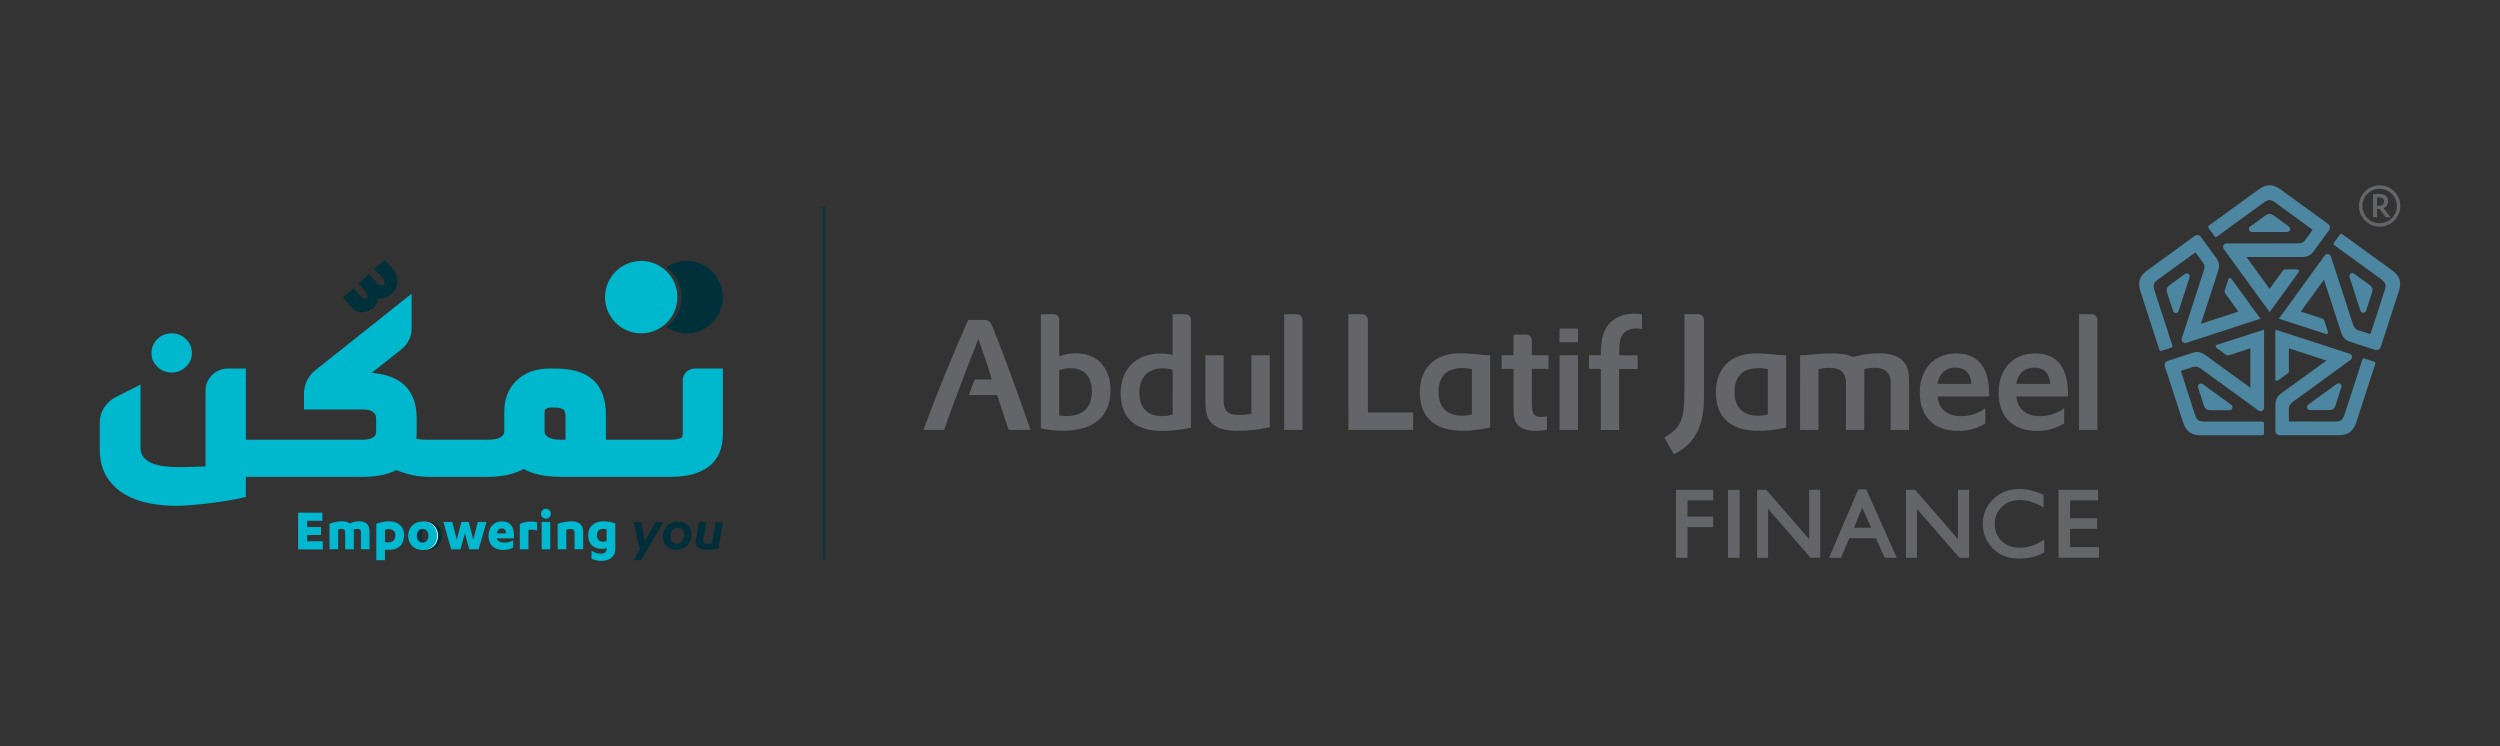 <?xml version="1.0" encoding="utf-8"?>
<!-- Generator: Adobe Illustrator 27.7.0, SVG Export Plug-In . SVG Version: 6.00 Build 0)  -->
<svg version="1.1" id="Layer_1" xmlns="http://www.w3.org/2000/svg" xmlns:xlink="http://www.w3.org/1999/xlink" x="0px" y="0px"
	 viewBox="0 0 520.97 155.48" style="enable-background:new 0 0 520.97 155.48;" xml:space="preserve">
<rect x="0" y="0" width="520.97" height="155.48" fill="#333333" stroke="none"/>
<style type="text/css">
	.st0{clip-path:url(#SVGID_00000122691169325978922880000004668919019448950950_);fill:#00313A;}
	.st1{clip-path:url(#SVGID_00000122691169325978922880000004668919019448950950_);fill:#00B8CE;}
	.st2{fill:#636569;}
	.st3{fill:#143039;}
	.st4{fill:#4C86A0;}
	.st5{clip-path:url(#SVGID_00000007424272434162919620000017366344216235191430_);fill:#00313A;}
	.st6{clip-path:url(#SVGID_00000007424272434162919620000017366344216235191430_);fill:#00B8CE;}
	.st7{fill:#002F3B;}
	.st8{fill:#00B8CF;}
	.st9{fill:#00303A;}
	.st10{fill:#FFFFFF;}
	.st11{clip-path:url(#SVGID_00000162315237018649171130000003104625849457924541_);fill:#FFFFFF;}
	.st12{clip-path:url(#SVGID_00000170979493165028664170000001470426740861201822_);fill:#FFFFFF;}
</style>
<g>
	<g>
		<g>
			<polygon class="st2" points="349.25,116.24 351.66,116.24 351.66,109.84 357.01,109.84 357.01,107.65 351.66,107.65 
				351.66,104.26 357.01,104.26 357.01,102.07 349.25,102.07 			"/>
			<polygon class="st2" points="360.1,116.24 362.51,116.24 362.51,102.07 360.1,102.07 360.1,112.11 			"/>
			<polygon class="st2" points="377,112.35 368.07,102.07 366.16,102.07 366.16,116.24 368.45,116.24 368.45,106.04 377.3,116.24 
				379.31,116.24 379.31,102.07 377,102.07 			"/>
			<path class="st2" d="M387.24,101.99l-6.09,14.25h2.5l1.72-4.07h5.56l1.83,4.07h2.5l-6.35-14.25H387.24z M389.93,109.97h-3.59
				l1.73-4.19L389.93,109.97z"/>
			<polygon class="st2" points="408.02,112.35 399.09,102.07 397.18,102.07 397.18,116.24 399.47,116.24 399.47,106.04 
				408.32,116.24 410.34,116.24 410.34,102.07 408.02,102.07 			"/>
			<path class="st2" d="M420.9,114.14c-1.52,0-2.79-0.47-3.77-1.39c-0.97-0.92-1.46-2.12-1.46-3.55c0-1.42,0.5-2.62,1.49-3.57
				c0.99-0.95,2.26-1.43,3.76-1.43c1.49,0,3.03,0.45,4.6,1.35l0.33,0.19v-2.64l-0.14-0.06c-1.78-0.76-3.43-1.15-4.89-1.15
				c-2.14,0-3.96,0.71-5.42,2.11c-1.46,1.4-2.21,3.15-2.21,5.2c0,1.29,0.32,2.51,0.96,3.62c0.64,1.11,1.52,1.99,2.62,2.63
				c1.1,0.63,2.45,0.95,4.01,0.95c1.91,0,3.63-0.41,5.1-1.21l0.12-0.06v-2.7l-0.34,0.22C424.11,113.64,422.51,114.14,420.9,114.14z"
				/>
			<polygon class="st2" points="431.39,114.02 431.39,110.2 437.01,110.2 437.01,108 431.39,108 431.39,104.26 437.21,104.26 
				437.21,102.07 428.98,102.07 428.98,116.22 437.4,116.22 437.4,114.02 			"/>
		</g>
		<g>
			<path class="st2" d="M312.93,74.02h2.47v-4.3h2.66c0.64,0,1.16,0.54,1.16,1.17v3.13c0,0,3.08,0.01,3.47,0.01
				c0,0.86,0,2.84,0,2.84h-3.47v7.26c0,2.19,0.45,2.76,2.09,2.76c0.35,0,0.58-0.03,1.06-0.19v2.86c-0.81,0.16-1.47,0.23-2.25,0.23
				c-1.93,0-3.24-0.49-3.99-1.45c-0.61-0.76-0.73-1.41-0.73-3.79v-7.68h-2.48V74.02z"/>
			<path class="st2" d="M216.91,65.48h2.64c0.71,0,1.18,0.58,1.18,1.15v7.62c1.28-0.45,2.28-0.64,3.46-0.64
				c4.44,0,7.23,2.98,7.23,7.73c0,5.43-3.51,8.42-9.89,8.42c-1.48,0-2.63-0.13-4.63-0.48V65.48z M220.73,86.6
				c0.61,0.06,0.96,0.1,1.47,0.1c3.5,0,5.33-1.74,5.33-5.15c0-3.08-1.61-4.83-4.43-4.83c-0.81,0-1.42,0.08-2.38,0.45V86.6z"/>
			<path class="st2" d="M244.37,65.48H247c0.69,0,1.18,0.53,1.18,1.17v22.48c-2.35,0.48-4.18,0.67-5.97,0.67
				c-5.68,0-8.68-2.71-8.68-7.85c0-5.06,3.25-8.28,8.33-8.28c0.96,0,1.63,0.07,2.5,0.3V65.48z M244.37,77.06
				c-0.7-0.2-1.32-0.31-2.12-0.31c-3.02,0-4.82,1.88-4.82,5.06c0,3.14,1.66,4.91,4.69,4.91c0.85,0,1.45-0.1,2.25-0.33V77.06z"/>
			<path class="st2" d="M254.99,74.03v9.23c0,2.41,0.8,3.22,3.25,3.22c0.88,0,1.61-0.08,2.54-0.22V74.03c0,0,3.21,0,3.83,0v15.01
				c-2.83,0.55-4.63,0.74-6.68,0.74c-2.48,0-4.19-0.48-5.27-1.45c-1.1-1.03-1.47-2.31-1.47-4.92v-9.38
				C251.17,74.03,254.02,74.03,254.99,74.03"/>
			<path class="st2" d="M267.6,65.48h2.63c0.69,0,1.19,0.54,1.19,1.17v22.94h-3.82V65.48z"/>
			<path class="st2" d="M433.26,65.48h2.63c0.69,0,1.18,0.54,1.18,1.17v22.94h-3.82V65.48z"/>
			<path class="st2" d="M281.01,65.48h2.87c0.7,0,1.17,0.54,1.17,1.17v19.3h9.43v3.64h-13.48v-1.5V65.48z"/>
			<path class="st2" d="M324.98,68.48h3.86c0,0.53,0,2.85,0,2.85h-3.86V68.48z M325,74.03c1.47,0,3.31-0.01,3.82-0.01v15.57H325
				V74.03z"/>
			<path class="st2" d="M353.93,65.46c0.66,0,1.16,0.55,1.16,1.17v15.95c0,3.46-0.41,9.43-6.3,12.06c-0.63-1.1-1.5-2.62-1.98-3.49
				c1.57-0.85,2.56-1.72,3.2-2.89c0.8-1.51,1.02-3.28,1.02-7.9V65.46H353.93z"/>
			<path class="st2" d="M375.12,74.03c2.82,0,7.67-1.08,11.09,0.36c0.64-0.2,2.87-0.76,5.3-0.76c5.63,0,6.31,2.95,6.31,5.81v10.16
				h-3.82V79.7c0-2.74-2.17-3.55-5.5-2.8c0,0.85-0.02,12.69-0.02,12.69h-3.81v-9.87c0-2.16-1.29-3.72-5.72-2.8v12.67h-3.83V74.03z"
				/>
			<path class="st2" d="M206.74,67.88c-0.28-0.66-0.65-1.23-1.81-1.23h-3.17c-3.74,8.56-6.25,14.66-9.33,22.94c1.13,0,3.16,0,4.3,0
				c1.95-5.58,4.69-12.75,7.16-18.95c0.96,2.69,2.32,6.76,2.8,8.44h-3.59l-1.17,3.25h5.86c0.61,1.8,1.74,5.21,2.4,7.26h4.57
				C211.77,81.04,208.7,72.65,206.74,67.88"/>
			<path class="st2" d="M403.75,82.62c0.6,5.69,7.79,4.42,9.97,2.43v3.19c-1.9,1.11-3.51,1.55-5.7,1.55c-5,0-7.96-2.96-7.96-7.96
				c0-4.93,3.01-8.18,7.6-8.18c6.91,0,6.85,6.72,6.86,8.97C412.52,82.62,403.75,82.62,403.75,82.62 M410.82,79.99
				c-0.16-2.17-1.25-3.38-3.33-3.38c-2.21,0-3.45,1.44-3.75,3.38H410.82z"/>
			<path class="st2" d="M420.18,82.62c0.6,5.69,7.79,4.42,9.97,2.43v3.19c-1.9,1.11-3.51,1.55-5.7,1.55c-5,0-7.96-2.96-7.96-7.96
				c0-4.93,3.01-8.18,7.6-8.18c6.92,0,6.86,6.72,6.87,8.97C428.96,82.62,420.18,82.62,420.18,82.62 M427.24,79.99
				c-0.16-2.17-1.25-3.38-3.32-3.38c-2.21,0-3.46,1.44-3.75,3.38H427.24z"/>
			<path class="st2" d="M310.53,74.02v15.07c-3.35,0.7-14.65,2.86-14.65-7.41c0-5.06,3.25-8.06,8.33-8.06
				C306.96,73.63,308.58,74.02,310.53,74.02 M306.72,76.91c-0.87-0.17-6.94-1.42-6.94,4.77c0,6.12,6.18,4.96,6.94,4.67V76.91z"/>
			<path class="st2" d="M372.22,74.03V89.1c-3.35,0.71-14.65,2.87-14.65-7.41c0-5.06,3.25-8.05,8.33-8.05
				C368.64,73.64,370.27,74.03,372.22,74.03 M368.4,76.92c-0.87-0.17-6.94-1.41-6.94,4.77c0,6.12,6.18,4.96,6.94,4.66V76.92z"/>
			<path class="st2" d="M331.13,74.02l2.47,0.01c0-3.62,0.58-5.55,2.12-6.96c1.22-1.1,2.92-1.72,4.84-1.72
				c0.58,0,0.94,0.05,1.61,0.17v3.05c-0.52-0.09-0.81-0.12-1.2-0.12c-1.21,0-2.18,0.43-2.76,1.18c-0.61,0.78-0.8,1.85-0.8,4.41h3.85
				v2.85h-3.85v12.71h-3.82V76.87h-2.47V74.02z"/>
		</g>
		<g>
			<path class="st4" d="M464.96,84.36c0.16,0.12,0.33,0.39,0.22,0.71c-0.1,0.32-0.38,0.41-0.59,0.41h-3.83
				c-0.46,0.01-0.77-0.06-1-0.23c-0.25-0.18-0.41-0.46-0.56-0.95c0,0-1.08-3.33-1.15-3.56c-0.08-0.26,0.02-0.54,0.2-0.68
				c0.22-0.17,0.52-0.19,0.75-0.03C459.21,80.17,464.96,84.36,464.96,84.36"/>
			<path class="st4" d="M461.96,71.87c-0.17,0.06-0.25,0.17-0.25,0.31c0.01,0.14,0.07,0.23,0.14,0.28c0.07,0.05,1.86,1.36,2.06,1.49
				c0.19,0.14,0.39,0.13,0.53,0.09c0.14-0.04,4.5-1.46,4.5-1.46l0,8.22c0,0-8.71-6.34-9.37-6.81c-0.66-0.47-1.45-0.86-2.66-0.47
				c-1.29,0.41-4.62,1.49-5.16,1.67c-0.54,0.18-0.78,0.68-0.61,1.19c0.14,0.42,3.47,10.67,3.76,11.56c0.64,1.98,1.72,2.77,3.78,2.77
				c0.52,0,12.75-0.01,12.75-0.01c0.19,0,0.34-0.14,0.36-0.32V88.2c0-0.2-0.17-0.35-0.36-0.35l-11.86,0.01
				c-1.53-0.01-1.81-0.39-2.15-1.42c-0.22-0.71-2.93-9.05-2.94-9.08c-0.01-0.03,0-0.07,0.04-0.09c0.04-0.02,1.61-0.52,2.44-0.79
				c0.83-0.27,1.32,0.1,1.83,0.46c0.51,0.37,11.44,8.31,11.86,8.61c0.42,0.3,1.16,0.07,1.16-0.62c0-0.72-0.01-16.24-0.01-16.24
				S462.13,71.81,461.96,71.87"/>
			<g>
				<path class="st4" d="M469.26,48.34c-0.2,0-0.49-0.12-0.6-0.44c-0.1-0.32,0.07-0.56,0.23-0.68l3.1-2.25
					c0.37-0.28,0.66-0.4,0.95-0.4c0.31,0,0.6,0.13,1.01,0.44c0,0,2.83,2.06,3.02,2.2c0.22,0.16,0.3,0.45,0.24,0.67
					c-0.08,0.27-0.32,0.46-0.59,0.46C476.37,48.34,469.26,48.34,469.26,48.34"/>
				<path class="st4" d="M479.03,56.68c0.1-0.14,0.1-0.28,0.01-0.4c-0.09-0.11-0.19-0.15-0.28-0.15c-0.09,0-2.31,0-2.54,0
					c-0.23,0-0.39,0.12-0.48,0.24c-0.09,0.12-2.78,3.83-2.78,3.83l-4.83-6.64c0,0,10.77,0,11.58,0c0.81,0,1.67-0.16,2.43-1.18
					c0.8-1.09,2.86-3.93,3.2-4.39c0.33-0.46,0.23-1.01-0.2-1.33c-0.36-0.26-9.08-6.59-9.83-7.14c-1.68-1.23-3.02-1.23-4.69-0.01
					c-0.42,0.31-10.31,7.5-10.31,7.5c-0.15,0.11-0.19,0.32-0.1,0.47l1.28,1.76c0.12,0.16,0.34,0.18,0.49,0.07l9.59-6.98
					c1.24-0.89,1.69-0.75,2.58-0.11c0.6,0.44,7.69,5.6,7.72,5.62c0.02,0.02,0.04,0.06,0.02,0.1c-0.03,0.04-0.99,1.37-1.5,2.07
					c-0.51,0.71-1.13,0.7-1.75,0.7s-14.14,0-14.65,0.01c-0.52,0-0.98,0.62-0.57,1.19c0.42,0.58,9.55,13.13,9.55,13.13
					S478.92,56.83,479.03,56.68"/>
			</g>
			<g>
				<path class="st4" d="M454.02,64.79c-0.06,0.19-0.27,0.43-0.61,0.43c-0.33,0-0.51-0.24-0.57-0.43l-1.19-3.64
					c-0.15-0.43-0.17-0.75-0.09-1.03c0.1-0.29,0.31-0.53,0.73-0.83c0,0,2.83-2.06,3.03-2.2c0.22-0.16,0.52-0.15,0.71-0.02
					c0.23,0.16,0.34,0.44,0.26,0.7C456.23,58.02,454.02,64.79,454.02,64.79"/>
				<path class="st4" d="M464.97,58.07c-0.1-0.14-0.24-0.18-0.37-0.14c-0.13,0.05-0.2,0.14-0.22,0.22
					c-0.03,0.08-0.72,2.19-0.78,2.42c-0.07,0.22,0,0.41,0.08,0.53c0.09,0.12,2.78,3.83,2.78,3.83l-7.81,2.54
					c0,0,3.33-10.24,3.58-11.01c0.25-0.77,0.37-1.64-0.38-2.67c-0.79-1.1-2.85-3.94-3.19-4.4c-0.33-0.46-0.88-0.53-1.32-0.22
					c-0.36,0.26-9.07,6.6-9.83,7.14c-1.68,1.22-2.1,2.49-1.46,4.45c0.16,0.49,3.94,12.12,3.94,12.12c0.06,0.18,0.24,0.27,0.41,0.24
					l2.08-0.67c0.19-0.06,0.27-0.27,0.22-0.45l-3.67-11.28c-0.46-1.46-0.19-1.84,0.69-2.49c0.61-0.43,7.7-5.59,7.73-5.6
					c0.02-0.02,0.07-0.02,0.1,0.01c0.03,0.04,0.99,1.37,1.51,2.07c0.52,0.71,0.32,1.29,0.12,1.88c-0.19,0.6-4.37,13.45-4.52,13.94
					c-0.16,0.49,0.29,1.12,0.95,0.91c0.69-0.22,15.44-5.03,15.44-5.03S465.08,58.22,464.97,58.07"/>
				<path class="st4" d="M486.96,80c0.17-0.12,0.47-0.19,0.75,0.01c0.27,0.19,0.27,0.49,0.21,0.68l-1.18,3.64
					c-0.13,0.44-0.3,0.71-0.53,0.88c-0.25,0.18-0.56,0.25-1.08,0.24c0,0-3.5,0-3.74,0c-0.28,0-0.51-0.18-0.59-0.41
					c-0.09-0.26-0.02-0.56,0.21-0.72C481.2,84.18,486.96,80,486.96,80"/>
				<path class="st4" d="M474.15,79c0,0.18,0.08,0.29,0.22,0.33c0.14,0.04,0.24,0,0.31-0.04c0.07-0.05,1.87-1.35,2.06-1.49
					c0.19-0.14,0.24-0.33,0.24-0.48c0-0.15,0-4.73,0-4.73l7.82,2.54c0,0-8.72,6.32-9.37,6.8c-0.65,0.48-1.26,1.11-1.26,2.38
					c-0.01,1.36-0.01,4.86-0.01,5.43c0.01,0.57,0.4,0.95,0.94,0.95c0.45,0,11.22-0.01,12.15,0c2.08,0.01,3.16-0.78,3.8-2.74
					c0.16-0.49,3.93-12.13,3.93-12.13c0.06-0.18-0.03-0.37-0.19-0.44l-2.07-0.67c-0.19-0.06-0.38,0.05-0.44,0.24l-3.66,11.28
					c-0.48,1.45-0.93,1.6-2.02,1.61c-0.74-0.01-9.52-0.01-9.55-0.01c-0.03,0-0.07-0.02-0.07-0.07c0-0.05,0-1.69,0-2.56
					c0-0.87,0.5-1.23,1.01-1.6c0.51-0.37,11.44-8.31,11.85-8.61c0.41-0.31,0.43-1.08-0.24-1.29c-0.69-0.22-15.45-5.01-15.45-5.01
					S474.15,78.82,474.15,79"/>
			</g>
			<g>
				<path class="st4" d="M489.61,57.74c-0.06-0.19-0.03-0.51,0.24-0.71c0.27-0.2,0.55-0.11,0.72,0.01l3.1,2.25
					c0.37,0.26,0.58,0.51,0.67,0.78c0.09,0.29,0.06,0.61-0.11,1.1c0,0-1.08,3.33-1.16,3.56c-0.08,0.26-0.33,0.43-0.56,0.43
					c-0.28,0.01-0.54-0.16-0.62-0.42C491.8,64.51,489.61,57.74,489.61,57.74"/>
				<path class="st4" d="M484.7,69.61c0.17,0.05,0.3,0.01,0.38-0.11c0.08-0.12,0.08-0.23,0.05-0.31c-0.03-0.08-0.71-2.19-0.79-2.42
					c-0.08-0.22-0.24-0.34-0.38-0.38c-0.14-0.04-4.5-1.46-4.5-1.46l4.83-6.65c0,0,3.32,10.24,3.58,11.01
					c0.26,0.77,0.67,1.54,1.88,1.94c1.29,0.42,4.62,1.51,5.16,1.68c0.54,0.17,1.03-0.09,1.2-0.6c0.14-0.43,3.46-10.67,3.76-11.56
					c0.65-1.97,0.23-3.25-1.44-4.46c-0.42-0.3-10.32-7.49-10.32-7.49c-0.15-0.11-0.36-0.08-0.48,0.05l-1.28,1.76
					c-0.12,0.16-0.07,0.38,0.09,0.49l9.6,6.97c1.23,0.91,1.24,1.38,0.91,2.42c-0.23,0.7-2.95,9.05-2.96,9.07
					c-0.01,0.03-0.04,0.06-0.09,0.05c-0.04-0.01-1.61-0.52-2.44-0.79c-0.83-0.27-1.01-0.85-1.2-1.45
					c-0.19-0.6-4.37-13.44-4.53-13.93c-0.16-0.49-0.9-0.74-1.3-0.18c-0.42,0.58-9.54,13.14-9.54,13.14S484.52,69.56,484.7,69.61"/>
			</g>
		</g>
		<g>
			<g>
				<path class="st2" d="M495.34,45.26h-0.82v-4.77c0.29-0.05,0.81-0.09,1.19-0.09c1.26,0,1.94,0.56,1.94,1.56
					c0,0.7-0.39,1.21-0.95,1.42l1.44,1.88h-0.99l-1.27-1.7h-0.54V45.26z M495.34,42.89h0.4c0.65,0,1.07-0.28,1.07-0.9
					c0-0.55-0.38-0.87-1.1-0.87c-0.1,0-0.28,0.01-0.37,0.02V42.89z"/>
			</g>
			<path class="st2" d="M495.89,47.24c-2.37,0-4.31-1.93-4.31-4.31s1.93-4.31,4.31-4.31s4.31,1.93,4.31,4.31
				S498.26,47.24,495.89,47.24z M495.89,39.34c-1.98,0-3.59,1.61-3.59,3.59s1.61,3.59,3.59,3.59c1.98,0,3.59-1.61,3.59-3.59
				S497.87,39.34,495.89,39.34z"/>
		</g>
	</g>
	<g>
		<g>
			<g>
				<defs>
					<rect id="SVGID_00000029013733464863684050000013746204631860916362_" x="20.78" y="54.24" width="129.89" height="51.17"/>
				</defs>
				<clipPath id="SVGID_00000083064159570981435320000002917392480328165817_">
					<use xlink:href="#SVGID_00000029013733464863684050000013746204631860916362_"  style="overflow:visible;"/>
				</clipPath>
				<path style="clip-path:url(#SVGID_00000083064159570981435320000002917392480328165817_);fill:#00313A;" d="M143.09,54.38
					c-1.6,0-3.08,0.5-4.3,1.35c1.96,1.36,3.24,3.63,3.24,6.19c0,2.57-1.28,4.83-3.24,6.19c1.22,0.85,2.7,1.35,4.3,1.35
					c4.17,0,7.54-3.38,7.54-7.54C150.63,57.75,147.26,54.38,143.09,54.38"/>
				<path style="clip-path:url(#SVGID_00000083064159570981435320000002917392480328165817_);fill:#00B8CE;" d="M141.16,61.92
					c0-2.57-1.28-4.83-3.24-6.19c-1.22-0.85-2.7-1.35-4.3-1.35c-4.17,0-7.54,3.38-7.54,7.54c0,4.17,3.38,7.54,7.54,7.54
					c1.6,0,3.08-0.5,4.3-1.35C139.88,66.75,141.16,64.49,141.16,61.92"/>
				<path style="clip-path:url(#SVGID_00000083064159570981435320000002917392480328165817_);fill:#00B8CE;" d="M35.78,77.63
					c1.13,0,2.11-0.4,2.95-1.19c0.84-0.79,1.26-1.74,1.26-2.84c0-1.17-0.42-2.16-1.26-2.95c-0.84-0.8-1.82-1.19-2.95-1.19
					c-1.17,0-2.16,0.4-2.98,1.19c-0.82,0.79-1.23,1.78-1.23,2.95c0,1.1,0.41,2.05,1.23,2.84C33.62,77.23,34.61,77.63,35.78,77.63
					 M144.79,76.8c-1.39,0-2.51,1.1-2.51,2.45v11.07c0,0.78-0.26,0.9-0.37,0.95c-0.55,0.24-1.25,0.36-2.09,0.36h-13.56v-5.2
					c0-3.23-0.9-5.68-2.68-7.27c-1.75-1.57-4.36-2.36-7.78-2.36h-1.26c-2.87,0-5.18,0.84-6.89,2.5c-1.7,1.65-2.56,3.83-2.56,6.45
					v4.08c0,0.32-0.06,0.57-0.18,0.73c-0.16,0.22-0.36,0.41-0.64,0.57c-0.3,0.18-0.65,0.3-1.05,0.37c-0.46,0.08-0.95,0.13-1.45,0.13
					H88.89c-0.58,0-1.15-0.04-1.68-0.11c-0.15-0.02-0.3-0.05-0.45-0.07c0.05-0.47,0.07-0.98,0.07-1.52v-3.12
					c-0.04-1.66-0.35-3.1-0.92-4.29c-0.59-1.22-1.42-2.21-2.47-2.95c-1.02-0.71-2.25-1.23-3.65-1.53c-0.73-0.16-1.52-0.28-2.34-0.35
					l6.19-4.88c1.35-1.07,2.14-2.67,2.14-4.36V61.2L65.69,77.17c-1.48,1.18-2.34,2.94-2.34,4.8v3.36h12.22c0.4,0,0.8,0.03,1.21,0.1
					c0.31,0.05,0.57,0.15,0.81,0.31c0.23,0.15,0.42,0.36,0.59,0.62c0.14,0.23,0.21,0.57,0.21,1.01v2.55c0,0.31-0.06,0.57-0.16,0.75
					c-0.13,0.2-0.29,0.37-0.5,0.5c-0.25,0.15-0.55,0.27-0.9,0.34c-0.41,0.08-0.84,0.12-1.3,0.12H51.23V76.8h-3.71
					c-2.59,0-4.69,2.04-4.69,4.56v15.83c-0.16,0.01-0.32,0.02-0.5,0.02c-0.66,0.01-1.35,0.04-2.02,0.07
					c-0.66,0.03-1.31,0.05-1.93,0.05h-1.64c-0.91,0-1.87-0.07-2.83-0.21c-0.91-0.13-1.73-0.36-2.45-0.69
					c-0.65-0.3-1.18-0.71-1.61-1.25c-0.38-0.49-0.57-1.13-0.57-1.96V80.14l-5.16,2.61c-2.06,1.04-3.34,3.1-3.34,5.36v5.35
					c0,2.37,0.5,4.36,1.48,5.93c0.97,1.54,2.27,2.78,3.84,3.68c1.52,0.86,3.24,1.48,5.11,1.83c1.82,0.34,3.67,0.51,5.52,0.51
					c0.84,0,1.86-0.05,3.05-0.15c1.17-0.1,2.39-0.22,3.65-0.37c1.26-0.15,2.51-0.32,3.71-0.52c1.21-0.2,2.28-0.4,3.17-0.6l0.91-0.21
					v-4.19h24.33c2.85,0,5.2-0.47,7-1.4c0.87,0.33,1.8,0.63,2.77,0.89c1.24,0.34,2.7,0.51,4.35,0.51h11.91
					c3.06,0,5.6-0.56,7.56-1.65c0.91,0.52,1.95,0.92,3.1,1.18c1.37,0.31,2.95,0.47,4.68,0.47h22.91c3.31,0,5.94-0.71,7.82-2.1
					c1.98-1.47,2.99-3.8,2.99-6.95V76.8H144.79z M117.85,91.63h-1.05c-0.5,0-0.98-0.04-1.45-0.13c-0.4-0.07-0.75-0.2-1.05-0.37
					c-0.28-0.16-0.49-0.35-0.64-0.57c-0.12-0.16-0.18-0.41-0.18-0.73v-3.88c0-0.54,0.18-0.68,0.25-0.74
					c0.24-0.19,0.61-0.28,1.1-0.28h0.76c0.8,0,1.42,0.14,1.84,0.42c0.2,0.13,0.42,0.63,0.42,1.63V91.63z"/>
				<path style="clip-path:url(#SVGID_00000083064159570981435320000002917392480328165817_);fill:#00313A;" d="M74.94,65.06
					c0.59,0.11,1.25-0.01,2-0.36c0.67-0.29,1.14-0.69,1.39-1.2c0.26-0.51,0.43-0.94,0.5-1.3c0.29,0.02,0.58,0.01,0.88-0.04
					c0.3-0.04,0.58-0.12,0.84-0.24c1.09-0.52,1.78-1.24,2.1-2.16c0.31-0.92,0.26-1.84-0.16-2.75c-0.1-0.23-0.26-0.5-0.5-0.81
					c-0.23-0.31-0.46-0.58-0.69-0.84c-0.31-0.31-0.55-0.55-0.73-0.73c-0.17-0.18-0.33-0.31-0.48-0.4l-2.14,1.88l1.11,1.08
					c0.14,0.13,0.3,0.31,0.5,0.55c0.2,0.24,0.35,0.42,0.44,0.54c0.1,0.23,0.16,0.45,0.18,0.67c0.02,0.21-0.07,0.38-0.29,0.5
					c-0.14,0.07-0.33,0.08-0.55,0.05c-0.22-0.03-0.39-0.1-0.51-0.21l-1.95-2.18l-2.18,1.97c0.42,0.45,0.79,0.85,1.09,1.2
					c0.31,0.35,0.52,0.66,0.63,0.91c0.1,0.19,0.16,0.39,0.16,0.59c0,0.21-0.1,0.35-0.32,0.43c-0.27,0.16-0.56,0.08-0.87-0.23
					l-1.72-1.88L71.45,62l1.86,2.07C73.81,64.62,74.35,64.95,74.94,65.06"/>
			</g>
			<g>
				<rect x="171.46" y="43.03" class="st3" width="0.56" height="73.59"/>
			</g>
		</g>
		<g>
			<g>
				<polygon class="st7" points="134.4,112.81 136.57,108.82 138.2,108.82 133.61,116.74 132.07,116.74 133.31,114.51 
					132.08,108.82 133.64,108.82 				"/>
				<path class="st7" d="M142.56,111.41c0-0.83-0.5-1.44-1.28-1.44c-0.95,0-1.6,0.82-1.6,1.9c0,0.83,0.5,1.45,1.28,1.45
					C141.91,113.32,142.56,112.5,142.56,111.41 M138.15,111.89c0-1.78,1.19-3.2,3.16-3.2c1.7,0,2.77,1.11,2.77,2.69
					c0,1.77-1.19,3.2-3.17,3.2C139.22,114.59,138.15,113.46,138.15,111.89"/>
				<path class="st7" d="M147.19,108.82l-0.6,3.43c-0.03,0.13-0.04,0.24-0.04,0.35c0,0.51,0.3,0.73,0.97,0.73
					c0.27,0,0.55-0.03,0.84-0.09l0.79-4.42h1.52l-0.97,5.46c-0.67,0.17-1.6,0.3-2.26,0.3c-1.52,0-2.45-0.47-2.45-1.73
					c0-0.18,0.03-0.39,0.06-0.64l0.61-3.39H147.19z"/>
			</g>
			<path class="st8" d="M75.22,111c0-0.44-0.13-0.79-0.72-0.79c-0.32,0-0.63,0.08-0.86,0.19c0.04,0.09,0.09,0.24,0.09,0.47v3.6h-1.8
				V111c0-0.44-0.14-0.79-0.71-0.79c-0.28,0-0.47,0.04-0.76,0.11v4.14h-1.8v-5.32c0.81-0.3,1.8-0.51,2.66-0.51
				c0.67,0,1.24,0.18,1.58,0.46c0.46-0.23,1-0.46,1.87-0.46c1.36,0,2.24,0.52,2.24,2.28v3.55h-1.8V111z"/>
			<path class="st8" d="M80.22,112.95c0.15,0.05,0.42,0.09,0.65,0.09c0.84,0,1.52-0.42,1.52-1.49c0-0.85-0.58-1.29-1.34-1.29
				c-0.25,0-0.58,0.04-0.82,0.13V112.95z M78.42,109.16c0.65-0.28,1.65-0.52,2.66-0.52c1.84,0,3.13,1.08,3.13,2.82
				c0,2.01-1.18,3.13-3.19,3.13c-0.35,0-0.65-0.04-0.8-0.08v2.23h-1.8V109.16z"/>
			<polygon class="st8" points="98.63,112.47 99.57,108.77 101.37,108.77 99.75,114.47 97.78,114.47 96.87,111.14 95.96,114.47 
				94.02,114.47 92.4,108.77 94.25,108.77 95.18,112.47 96.15,108.77 97.67,108.77 			"/>
			<path class="st8" d="M105.45,111.16c0-0.54-0.23-1.05-0.89-1.05c-0.58,0-0.92,0.43-1.03,1.05H105.45z M103.52,112.18v0.03
				c0.15,0.61,0.87,0.86,1.53,0.86c0.75,0,1.33-0.16,1.89-0.46v1.48c-0.53,0.35-1.32,0.51-2.09,0.51c-1.93,0-3.06-1.14-3.06-2.89
				c0-1.92,1.19-3.06,2.81-3.06c1.89,0,2.49,1.28,2.49,2.76v0.77H103.52z"/>
			<path class="st8" d="M110.12,114.47h-1.8v-5.28c0.63-0.33,1.49-0.51,2.33-0.51c0.49,0,0.81,0.04,1.27,0.16v1.74
				c-0.38-0.16-0.79-0.22-1.19-0.22c-0.19,0-0.39,0.03-0.61,0.08V114.47z"/>
			<path class="st8" d="M114.67,114.47h-1.8v-5.7h1.8V114.47z M112.73,107.06c0-0.58,0.47-1.04,1.04-1.04
				c0.54,0,1.03,0.46,1.03,1.04c0,0.57-0.48,1.03-1.03,1.03C113.2,108.08,112.73,107.63,112.73,107.06"/>
			<path class="st8" d="M116.21,109.17c0.82-0.33,1.95-0.53,2.84-0.53c1.49,0,2.48,0.54,2.48,2.34v3.48h-1.8v-3.41
				c0-0.46-0.19-0.81-0.81-0.81c-0.29,0-0.63,0.04-0.91,0.14v4.08h-1.8V109.17z"/>
			<path class="st8" d="M126.42,110.3c-0.16-0.06-0.42-0.1-0.67-0.1c-0.82,0-1.36,0.42-1.36,1.34c0,0.85,0.52,1.34,1.25,1.34
				c0.32,0,0.54-0.06,0.77-0.14V110.3z M126.42,114.2c-0.19,0.1-0.58,0.18-1.01,0.18c-1.67,0-2.84-1-2.84-2.84
				c0-1.8,1.2-2.9,3.18-2.9c0.99,0,1.8,0.19,2.47,0.46v5.23c0,2.03-1.66,2.55-2.94,2.55c-0.71,0-1.37-0.14-2.01-0.44v-1.66
				c0.75,0.44,1.28,0.6,2.01,0.6c0.67,0,1.14-0.37,1.14-1.04V114.2z"/>
			<path class="st9" d="M89.06,110.21c-0.7,0-1.2,0.53-1.2,1.43c0,0.9,0.51,1.43,1.2,1.43c0.71,0,1.22-0.53,1.22-1.43
				C90.27,110.74,89.77,110.21,89.06,110.21 M89.06,108.67c1.71,0,3.03,1.2,3.03,2.98c0,1.77-1.32,2.98-3.03,2.98
				c-1.7,0-3.01-1.2-3.01-2.98C86.04,109.87,87.36,108.67,89.06,108.67"/>
			<path class="st10" d="M88.25,108.67c-0.05,0-0.11,0-0.16,0c1.63,0.07,2.87,1.26,2.87,2.97c0,1.72-1.24,2.9-2.87,2.97
				c0.05,0,0.11,0,0.16,0c1.71,0,3.03-1.2,3.03-2.98C91.28,109.87,89.96,108.67,88.25,108.67"/>
			<path class="st8" d="M88.06,110.21c-0.7,0-1.2,0.53-1.2,1.43c0,0.9,0.51,1.43,1.2,1.43c0.71,0,1.22-0.53,1.22-1.43
				C89.28,110.74,88.77,110.21,88.06,110.21 M88.06,108.67c1.71,0,3.03,1.2,3.03,2.98c0,1.77-1.32,2.98-3.03,2.98
				c-1.7,0-3.01-1.2-3.01-2.98C85.05,109.87,86.37,108.67,88.06,108.67"/>
			<g>
				<g>
					<path class="st8" d="M67.27,112.8v1.69h-5.15v-7.65h5.06v1.69h-3.17v1.31h2.88v1.65h-2.88v1.31H67.27z"/>
				</g>
			</g>
		</g>
	</g>
</g>
</svg>
